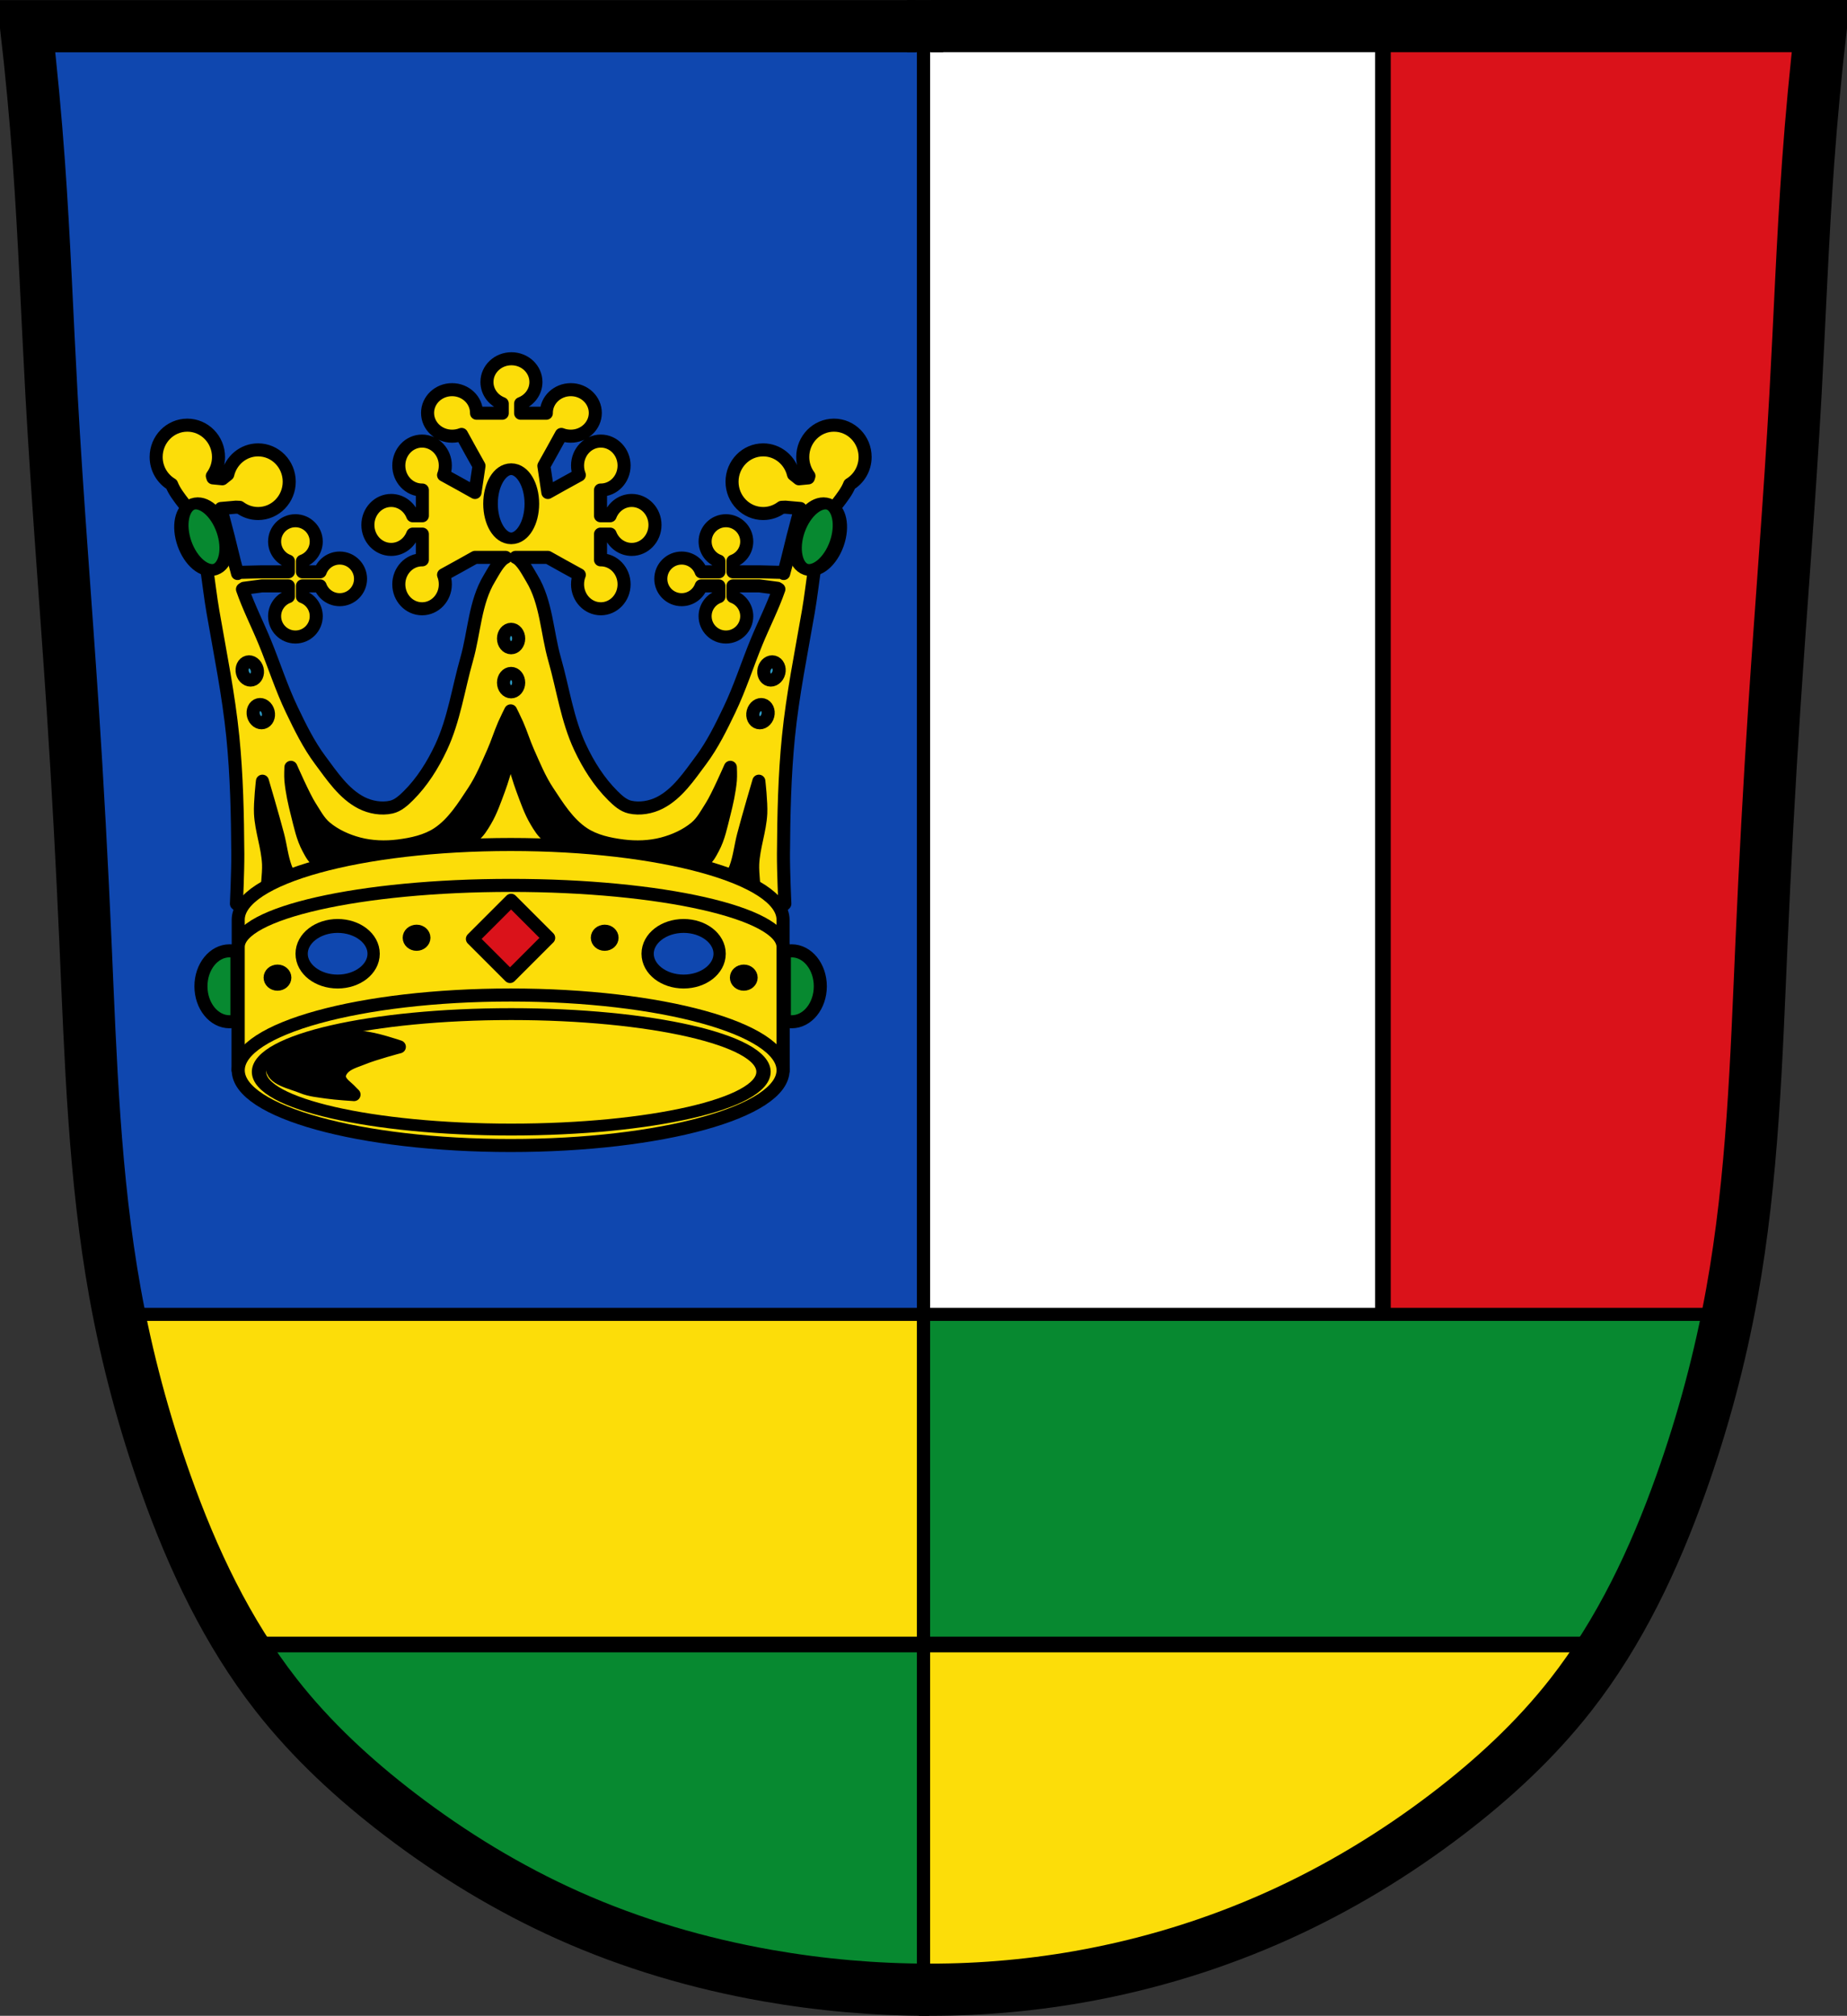 <?xml version="1.0" encoding="UTF-8" standalone="no"?>
<!-- Created with Inkscape (http://www.inkscape.org/) -->

<svg
   xmlns:dc="http://purl.org/dc/elements/1.1/"
   xmlns:cc="http://creativecommons.org/ns#"
   xmlns:rdf="http://www.w3.org/1999/02/22-rdf-syntax-ns#"
   xmlns:svg="http://www.w3.org/2000/svg"
   xmlns="http://www.w3.org/2000/svg"
   xmlns:sodipodi="http://sodipodi.sourceforge.net/DTD/sodipodi-0.dtd"
   xmlns:inkscape="http://www.inkscape.org/namespaces/inkscape"
   width="707.777"
   height="772.541"
   id="svg2"
   version="1.1"
   inkscape:version="0.48.4 r9939"
   sodipodi:docname="Wappen von Buxheim (Schwaben).svg">
  <rect width="100%" height="100%" fill="#333333" stroke="none"/>
  <defs
     id="defs4">
    <inkscape:path-effect
       is_visible="true"
       id="path-effect3875"
       effect="spiro" />
    <inkscape:path-effect
       is_visible="true"
       id="path-effect3875-7"
       effect="spiro" />
    <inkscape:path-effect
       is_visible="true"
       id="path-effect3904"
       effect="spiro" />
  </defs>
  <sodipodi:namedview
     id="base"
     pagecolor="#ffffff"
     bordercolor="#666666"
     borderopacity="1.0"
     inkscape:pageopacity="0.0"
     inkscape:pageshadow="2"
     inkscape:zoom="0.68345847"
     inkscape:cx="353.88834"
     inkscape:cy="386.27072"
     inkscape:document-units="px"
     inkscape:current-layer="layer1"
     showgrid="false"
     inkscape:window-width="1366"
     inkscape:window-height="745"
     inkscape:window-x="-8"
     inkscape:window-y="-8"
     inkscape:window-maximized="1"
     inkscape:object-nodes="true"
     inkscape:snap-smooth-nodes="true"
     inkscape:snap-midpoints="true"
     inkscape:snap-nodes="false"
     fit-margin-top="0"
     fit-margin-left="0"
     fit-margin-right="0"
     fit-margin-bottom="0" />
  <g
     inkscape:label="Ebene 1"
     inkscape:groupmode="layer"
     id="layer1"
     transform="translate(-20.029,-74.377)">
    <path
       style="fill:#0f47af;fill-opacity:1;stroke:#000000;stroke-width:1px;stroke-linecap:butt;stroke-linejoin:miter;stroke-opacity:1"
       d="m 30.846,83.353 685.212,2.679 -13.396,255.866 -10.047,170.801 -18.085,111.188 -30.141,72.339 -46.217,57.603 -77.028,52.245 -83.726,27.462 -81.716,4.019 L 276.665,820.81 215.042,796.027 155.43,755.839 109.883,704.264 79.741,625.227 58.308,524.086 51.61,408.879 39.553,196.551 z"
       id="path3067"
       inkscape:connector-curvature="0" />
    <path
       style="fill:#fcdd09;fill-opacity:1;stroke:#000000;stroke-width:5;stroke-linecap:butt;stroke-linejoin:round;stroke-miterlimit:4;stroke-opacity:1;stroke-dasharray:none"
       d="m 216.012,211.865 c -5.182,0 -9.383,3.991 -9.383,8.914 0,3.745 2.42,6.949 5.864,8.269 l 0,3.695 -9.852,0 c 5.5e-4,-0.039 0,-0.078 0,-0.117 0,-4.923 -4.201,-8.914 -9.383,-8.914 -5.182,0 -9.383,3.991 -9.383,8.914 0,4.923 4.201,8.914 9.383,8.914 1.283,0 2.522,-0.232 3.636,-0.674 2.197,4 4.753,8.649 6.685,12.051 l -1.525,10.204 c -3.402,-1.932 -8.052,-4.488 -12.051,-6.685 0.443,-1.114 0.674,-2.353 0.674,-3.636 0,-5.182 -3.991,-9.383 -8.914,-9.383 -4.923,0 -8.914,4.201 -8.914,9.383 0,5.182 3.991,9.383 8.914,9.383 0.04,0 0.078,5.4e-4 0.117,0 l 0,9.852 -3.695,0 c -1.32,-3.444 -4.524,-5.864 -8.269,-5.864 -4.923,0 -8.914,4.201 -8.914,9.383 0,5.182 3.991,9.383 8.914,9.383 3.745,0 6.949,-2.42 8.269,-5.864 l 3.695,0 0,9.852 c -0.039,-5.5e-4 -0.078,0 -0.117,0 -4.923,0 -8.914,4.201 -8.914,9.383 0,5.182 3.991,9.383 8.914,9.383 4.923,0 8.914,-4.201 8.914,-9.383 0,-1.283 -0.232,-2.522 -0.674,-3.636 4,-2.197 8.649,-4.753 12.051,-6.685 l 11.729,0 c -2.563,1.221 -4.636,5.432 -6.216,8.034 -5.578,9.188 -5.758,20.688 -8.709,31.023 -3.218,11.271 -4.845,23.168 -9.823,33.779 -3.165,6.747 -7.233,13.251 -12.521,18.502 -1.858,1.845 -3.985,3.79 -6.539,4.369 -3.756,0.852 -8.006,0.109 -11.436,-1.642 -6.747,-3.445 -11.247,-10.26 -15.775,-16.332 -4.422,-5.93 -7.712,-12.652 -10.908,-19.323 -4.013,-8.376 -6.824,-17.299 -10.351,-25.892 -2.791,-6.799 -6.148,-13.352 -8.562,-20.291 l 0.557,-0.381 6.832,-0.909 5.102,0 5.102,0 0,4.105 c -3.063,1.113 -5.278,4.059 -5.278,7.506 0,4.405 3.571,7.976 7.976,7.976 4.405,0 7.976,-3.571 7.976,-7.976 0,-3.458 -2.201,-6.4 -5.278,-7.506 l 0,-4.105 6.773,0 c 1.106,3.077 4.049,5.278 7.506,5.278 4.405,0 7.976,-3.571 7.976,-7.976 0,-4.405 -3.571,-7.976 -7.976,-7.976 -3.458,0 -6.4,2.201 -7.506,5.278 l -6.773,0 0,-4.105 c 3.077,-1.106 5.278,-4.049 5.278,-7.506 0,-4.405 -3.571,-7.976 -7.976,-7.976 -4.405,0 -7.976,3.571 -7.976,7.976 0,3.448 2.215,6.393 5.278,7.506 l 0,4.105 -10.204,0 -8.474,0.205 -0.792,0.44 c -1.753,-6.24 -3.083,-12.605 -4.809,-18.854 -0.554,-2.007 -1.07,-4.035 -1.554,-6.07 l 5.689,-0.498 1.466,0.059 c 1.979,1.487 4.422,2.375 7.067,2.375 6.594,0 11.934,-5.461 11.934,-12.198 0,-6.737 -5.34,-12.198 -11.934,-12.198 -5.646,0 -10.368,4.032 -11.612,9.412 l -2.082,1.671 -3.607,-0.352 c -0.079,-0.242 -0.153,-0.492 -0.235,-0.733 1.487,-2.034 2.375,-4.538 2.375,-7.272 0,-6.737 -5.37,-12.198 -11.963,-12.198 -6.594,0 -11.934,5.461 -11.934,12.198 0,4.489 2.388,8.38 5.923,10.497 2.044,5.3 7.656,9.761 9.588,15.306 3.737,10.727 4.309,22.293 6.246,33.486 2.758,15.941 6.007,31.845 7.624,47.942 1.498,14.916 1.802,29.931 1.906,44.922 0.044,6.357 -0.528,19.059 -0.528,19.059 0,0 10.607,10.327 17.417,12.521 13.306,4.286 27.99,1.032 41.931,0 14.757,-1.093 33.578,3.691 45.743,-3.167 12.166,6.839 30.966,2.075 45.713,3.167 13.941,1.032 28.625,4.286 41.931,0 6.81,-2.193 17.417,-12.521 17.417,-12.521 0,0 -0.572,-12.703 -0.528,-19.059 0.104,-14.991 0.408,-30.005 1.906,-44.922 1.616,-16.096 4.866,-32.001 7.624,-47.942 1.936,-11.193 2.509,-22.759 6.246,-33.486 1.932,-5.545 7.544,-10.006 9.588,-15.306 3.535,-2.118 5.923,-6.008 5.923,-10.497 0,-6.737 -5.34,-12.198 -11.934,-12.198 -6.594,0 -11.963,5.461 -11.963,12.198 0,2.734 0.889,5.238 2.375,7.272 -0.082,0.241 -0.156,0.491 -0.235,0.733 l -3.607,0.352 -2.082,-1.671 c -1.243,-5.38 -5.966,-9.412 -11.612,-9.412 -6.594,0 -11.934,5.461 -11.934,12.198 0,6.737 5.34,12.198 11.934,12.198 2.645,0 5.088,-0.888 7.067,-2.375 l 1.466,-0.059 5.689,0.498 c -0.484,2.035 -1,4.062 -1.554,6.07 -1.726,6.25 -3.056,12.614 -4.809,18.854 l -0.762,-0.44 -8.474,-0.205 -10.204,0 0,-4.105 c 3.063,-1.113 5.278,-4.059 5.278,-7.506 0,-4.405 -3.571,-7.976 -7.976,-7.976 -4.405,0 -7.976,3.571 -7.976,7.976 0,3.458 2.201,6.4 5.278,7.506 l 0,4.105 -6.773,0 c -1.106,-3.077 -4.049,-5.278 -7.506,-5.278 -4.405,0 -7.976,3.571 -7.976,7.976 0,4.405 3.571,7.976 7.976,7.976 3.458,0 6.4,-2.201 7.506,-5.278 l 6.773,0 0,4.105 c -3.077,1.106 -5.278,4.049 -5.278,7.506 0,4.405 3.571,7.976 7.976,7.976 4.405,0 7.976,-3.571 7.976,-7.976 0,-3.448 -2.215,-6.393 -5.278,-7.506 l 0,-4.105 5.102,0 5.102,0 6.832,0.909 0.557,0.352 c -2.415,6.953 -5.796,13.51 -8.591,20.32 -3.527,8.592 -6.338,17.515 -10.351,25.892 -3.196,6.671 -6.486,13.393 -10.908,19.323 -4.528,6.073 -9.029,12.887 -15.775,16.332 -3.43,1.751 -7.68,2.494 -11.436,1.642 -2.553,-0.579 -4.681,-2.524 -6.539,-4.369 -5.287,-5.252 -9.385,-11.755 -12.55,-18.502 -4.978,-10.611 -6.576,-22.509 -9.794,-33.779 -2.951,-10.335 -3.131,-21.835 -8.709,-31.023 -1.588,-2.615 -3.666,-6.838 -6.246,-8.034 l 12.374,0 c 3.402,1.932 8.052,4.488 12.051,6.685 -0.443,1.114 -0.674,2.353 -0.674,3.636 0,5.182 3.991,9.383 8.914,9.383 4.923,0 8.914,-4.201 8.914,-9.383 0,-5.182 -3.991,-9.383 -8.914,-9.383 -0.04,0 -0.078,-5.5e-4 -0.117,0 l 0,-9.852 3.695,0 c 1.32,3.444 4.524,5.864 8.269,5.864 4.923,0 8.914,-4.201 8.914,-9.383 0,-5.182 -3.991,-9.383 -8.914,-9.383 -3.745,0 -6.949,2.42 -8.269,5.864 l -3.695,0 0,-9.852 c 0.039,5.4e-4 0.078,0 0.117,0 4.923,0 8.914,-4.201 8.914,-9.383 0,-5.182 -3.991,-9.383 -8.914,-9.383 -4.923,0 -8.914,4.201 -8.914,9.383 0,1.283 0.232,2.522 0.674,3.636 -4,2.197 -8.649,4.753 -12.051,6.685 l -1.525,-10.204 c 1.932,-3.402 4.488,-8.052 6.685,-12.051 1.114,0.443 2.353,0.674 3.636,0.674 5.182,0 9.383,-3.991 9.383,-8.914 0,-4.923 -4.201,-8.914 -9.383,-8.914 -5.182,0 -9.383,3.991 -9.383,8.914 0,0.04 -5.5e-4,0.078 0,0.117 l -9.852,0 0,-3.695 c 3.444,-1.32 5.864,-4.524 5.864,-8.269 0,-4.923 -4.201,-8.914 -9.383,-8.914 z"
       id="path4191"
       inkscape:connector-curvature="0" />
    <path
       sodipodi:type="arc"
       style="fill:#0f47af;fill-opacity:1;stroke:#000000;stroke-width:5.96;stroke-linecap:round;stroke-linejoin:round;stroke-miterlimit:4;stroke-opacity:1;stroke-dasharray:none;stroke-dashoffset:0"
       id="path4469-8"
       sodipodi:cx="-693.0896"
       sodipodi:cy="203.36157"
       sodipodi:rx="8.4416676"
       sodipodi:ry="17.674076"
       d="m -684.648,203.362 c 0,9.761 -3.779,17.674 -8.442,17.674 -4.662,0 -8.442,-7.913 -8.442,-17.674 0,-9.761 3.779,-17.674 8.442,-17.674 4.662,0 8.442,7.913 8.442,17.674 z"
       transform="matrix(0.938,0,0,0.75,866.038,114.916)" />
    <path
       sodipodi:type="arc"
       style="fill:#2d9bc6;fill-opacity:1;fill-rule:nonzero;stroke:#000000;stroke-width:5.329;stroke-linecap:round;stroke-linejoin:round;stroke-miterlimit:4;stroke-opacity:1;stroke-dasharray:none;stroke-dashoffset:0"
       id="path4513"
       sodipodi:cx="-564.11444"
       sodipodi:cy="248.73177"
       sodipodi:rx="3.1019647"
       sodipodi:ry="3.7666714"
       d="m -561.012,248.732 c 0,2.08 -1.389,3.767 -3.102,3.767 -1.713,0 -3.102,-1.686 -3.102,-3.767 0,-2.08 1.389,-3.767 3.102,-3.767 1.713,0 3.102,1.686 3.102,3.767 z"
       transform="matrix(0.938,0,0,0.938,745.019,85.78)" />
    <path
       transform="matrix(0.938,0,0,0.938,745.019,102.677)"
       sodipodi:type="arc"
       style="fill:#2d9bc6;fill-opacity:1;fill-rule:nonzero;stroke:#000000;stroke-width:5.329;stroke-linecap:round;stroke-linejoin:round;stroke-miterlimit:4;stroke-opacity:1;stroke-dasharray:none;stroke-dashoffset:0"
       id="path4513-5"
       sodipodi:cx="-564.11444"
       sodipodi:cy="248.73177"
       sodipodi:rx="3.1019647"
       sodipodi:ry="3.7666714"
       d="m -561.012,248.732 c 0,2.08 -1.389,3.767 -3.102,3.767 -1.713,0 -3.102,-1.686 -3.102,-3.767 0,-2.08 1.389,-3.767 3.102,-3.767 1.713,0 3.102,1.686 3.102,3.767 z" />
    <path
       transform="matrix(0.909,-0.234,0.234,0.909,570.322,-26.585)"
       sodipodi:type="arc"
       style="fill:#2d9bc6;fill-opacity:1;fill-rule:nonzero;stroke:#000000;stroke-width:5.329;stroke-linecap:round;stroke-linejoin:round;stroke-miterlimit:4;stroke-opacity:1;stroke-dasharray:none;stroke-dashoffset:0"
       id="path4513-1"
       sodipodi:cx="-564.11444"
       sodipodi:cy="248.73177"
       sodipodi:rx="3.1019647"
       sodipodi:ry="3.7666714"
       d="m -561.012,248.732 c 0,2.08 -1.389,3.767 -3.102,3.767 -1.713,0 -3.102,-1.686 -3.102,-3.767 0,-2.08 1.389,-3.767 3.102,-3.767 1.713,0 3.102,1.686 3.102,3.767 z" />
    <path
       transform="matrix(0.909,-0.234,0.234,0.909,574.543,-10.224)"
       sodipodi:type="arc"
       style="fill:#2d9bc6;fill-opacity:1;fill-rule:nonzero;stroke:#000000;stroke-width:5.329;stroke-linecap:round;stroke-linejoin:round;stroke-miterlimit:4;stroke-opacity:1;stroke-dasharray:none;stroke-dashoffset:0"
       id="path4513-5-8"
       sodipodi:cx="-564.11444"
       sodipodi:cy="248.73177"
       sodipodi:rx="3.1019647"
       sodipodi:ry="3.7666714"
       d="m -561.012,248.732 c 0,2.08 -1.389,3.767 -3.102,3.767 -1.713,0 -3.102,-1.686 -3.102,-3.767 0,-2.08 1.389,-3.767 3.102,-3.767 1.713,0 3.102,1.686 3.102,3.767 z" />
    <g
       id="g4533-6-2"
       transform="matrix(-0.909,-0.234,-0.234,0.909,-138.914,-26.585)"
       style="stroke:#000000;stroke-width:1.066;stroke-opacity:1">
      <path
         d="m -561.012,248.732 c 0,2.08 -1.389,3.767 -3.102,3.767 -1.713,0 -3.102,-1.686 -3.102,-3.767 0,-2.08 1.389,-3.767 3.102,-3.767 1.713,0 3.102,1.686 3.102,3.767 z"
         sodipodi:ry="3.7666714"
         sodipodi:rx="3.1019647"
         sodipodi:cy="248.73177"
         sodipodi:cx="-564.11444"
         id="path4513-1-7"
         style="fill:#2d9bc6;fill-opacity:1;fill-rule:nonzero;stroke:#000000;stroke-width:5.329;stroke-linecap:round;stroke-linejoin:round;stroke-miterlimit:4;stroke-opacity:1;stroke-dasharray:none;stroke-dashoffset:0"
         sodipodi:type="arc" />
      <path
         d="m -561.012,248.732 c 0,2.08 -1.389,3.767 -3.102,3.767 -1.713,0 -3.102,-1.686 -3.102,-3.767 0,-2.08 1.389,-3.767 3.102,-3.767 1.713,0 3.102,1.686 3.102,3.767 z"
         sodipodi:ry="3.7666714"
         sodipodi:rx="3.1019647"
         sodipodi:cy="248.73177"
         sodipodi:cx="-564.11444"
         id="path4513-5-8-9"
         style="fill:#2d9bc6;fill-opacity:1;fill-rule:nonzero;stroke:#000000;stroke-width:5.329;stroke-linecap:round;stroke-linejoin:round;stroke-miterlimit:4;stroke-opacity:1;stroke-dasharray:none;stroke-dashoffset:0"
         sodipodi:type="arc"
         transform="translate(0,18.008)" />
    </g>
    <path
       style="fill:#000000;fill-opacity:1;stroke:#000000;stroke-width:5;stroke-linecap:round;stroke-linejoin:round;stroke-miterlimit:4;stroke-opacity:1;stroke-dasharray:none"
       d="m 215.719,346.806 c 0,0 -1.725,3.457 -2.492,5.219 -1.515,3.481 -2.62,7.117 -4.164,10.585 -2.268,5.097 -4.406,10.326 -7.477,14.984 -3.898,5.911 -7.827,12.294 -13.723,16.215 -4.417,2.937 -9.926,4.117 -15.189,4.78 -5.027,0.633 -10.258,0.461 -15.16,-0.821 -4.557,-1.192 -9.076,-3.232 -12.697,-6.246 -2.588,-2.155 -4.195,-5.286 -6.011,-8.122 -2.319,-3.576 -7.301,-14.954 -7.301,-14.954 0,0 -0.156,3.329 0,4.985 0.418,4.425 1.392,8.801 2.492,13.107 1.118,4.374 2.026,8.896 4.164,12.872 1.051,1.954 2.148,4.264 4.164,5.19 5.419,2.489 11.945,-0.11 17.887,-0.616 5.644,-0.48 11.263,-1.242 16.831,-2.287 5.534,-1.039 11.032,-2.295 16.42,-3.929 2.686,-0.815 5.648,-1.281 7.917,-2.932 1.996,-1.452 3.313,-3.685 4.574,-5.806 2.237,-3.762 3.654,-7.982 5.19,-12.081 1.354,-3.612 2.32,-7.33 3.519,-10.996 0.338,-1.034 0.713,-2.075 1.056,-3.108 0.343,1.033 0.688,2.074 1.026,3.108 1.199,3.666 2.194,7.384 3.548,10.996 1.536,4.098 2.953,8.319 5.19,12.081 1.261,2.121 2.579,4.354 4.574,5.806 2.269,1.651 5.231,2.118 7.917,2.932 5.388,1.634 10.886,2.891 16.42,3.929 5.568,1.045 11.187,1.807 16.831,2.287 5.942,0.506 12.467,3.105 17.887,0.616 2.016,-0.926 3.113,-3.236 4.164,-5.19 2.138,-3.976 3.017,-8.498 4.134,-12.872 1.1,-4.306 2.075,-8.682 2.492,-13.107 0.156,-1.656 0,-4.985 0,-4.985 0,0 -4.953,11.378 -7.272,14.954 -1.816,2.837 -3.423,5.967 -6.011,8.122 -3.62,3.014 -8.139,5.053 -12.697,6.246 -4.902,1.282 -10.133,1.454 -15.16,0.821 -5.263,-0.663 -10.772,-1.842 -15.189,-4.78 -5.896,-3.921 -9.825,-10.304 -13.723,-16.215 -3.071,-4.657 -5.209,-9.887 -7.477,-14.984 -1.543,-3.468 -2.648,-7.105 -4.164,-10.585 -0.767,-1.762 -2.492,-5.219 -2.492,-5.219 z"
       id="path4606"
       inkscape:connector-curvature="0" />
    <path
       style="fill:#000000;stroke:#000000;stroke-width:5;stroke-linecap:butt;stroke-linejoin:round;stroke-miterlimit:4;stroke-opacity:1;stroke-dasharray:none"
       d="m 120.587,373.759 c 0,0 4.068,13.778 5.88,20.728 1.068,4.094 1.494,8.372 2.94,12.349 1.161,3.192 4.557,9.114 4.557,9.114 l -11.761,0.441 c 0,0 0.899,-7.248 0.735,-10.879 -0.296,-6.543 -2.765,-12.863 -3.087,-19.405 -0.203,-4.119 0.735,-12.349 0.735,-12.349 z"
       id="path4627"
       inkscape:connector-curvature="0"
       sodipodi:nodetypes="caaccaac" />
    <path
       style="fill:#000000;stroke:#000000;stroke-width:5;stroke-linecap:butt;stroke-linejoin:round;stroke-miterlimit:4;stroke-opacity:1;stroke-dasharray:none"
       d="m 310.821,373.759 c 0,0 -4.068,13.778 -5.88,20.728 -1.068,4.094 -1.494,8.372 -2.94,12.349 -1.161,3.192 -4.557,9.114 -4.557,9.114 l 11.761,0.441 c 0,0 -0.899,-7.248 -0.735,-10.879 0.296,-6.543 2.765,-12.863 3.087,-19.405 0.203,-4.119 -0.735,-12.349 -0.735,-12.349 z"
       id="path4627-4"
       inkscape:connector-curvature="0"
       sodipodi:nodetypes="caaccaac" />
    <path
       style="fill:#da121a;fill-opacity:1;fill-rule:nonzero;stroke:#000000;stroke-width:5;stroke-linecap:round;stroke-linejoin:round;stroke-miterlimit:4;stroke-opacity:1;stroke-dasharray:none;stroke-dashoffset:0"
       d="m 550.469,85 0,540.875 120.531,0 7.281,-27.469 8,-41.688 5.312,-36.344 L 694.25,484 l 2.656,-62.938 3.562,-69.156 8.844,-156.062 11.531,-109.938 c 0,0 2.622,-0.637 3.75,-0.906 l -174.125,0 z"
       id="rect3941-9"
       inkscape:connector-curvature="0" />
    <path
       style="fill:#ffffff;fill-opacity:1;fill-rule:nonzero;stroke:#000000;stroke-width:5;stroke-linecap:round;stroke-linejoin:round;stroke-miterlimit:4;stroke-opacity:1;stroke-dasharray:none;stroke-dashoffset:0"
       d="m 373.917,85.001 0,540.881 175.562,0 0,-540.881 -175.562,0 z"
       id="rect3941"
       inkscape:connector-curvature="0" />
    <path
       style="fill:#fcdd09;fill-opacity:1;fill-rule:nonzero;stroke:#000000;stroke-width:5;stroke-linecap:round;stroke-linejoin:round;stroke-miterlimit:4;stroke-opacity:1;stroke-dasharray:none;stroke-dashoffset:0"
       d="m 66.188,578.094 0,7.438 c 0.066,-0.114 0.11,-0.233 0.094,-0.312 l 13.906,47.75 19.906,48.656 14.25,22.5 259.562,0 0,-126.031 -307.719,0 z"
       id="rect3873-1-7-4"
       inkscape:connector-curvature="0" />
    <path
       style="fill:#078930;fill-opacity:1;fill-rule:nonzero;stroke:#000000;stroke-width:5;stroke-linecap:round;stroke-linejoin:round;stroke-miterlimit:4;stroke-opacity:1;stroke-dasharray:none;stroke-dashoffset:0"
       d="m 373.906,578.094 0,126.031 261.312,0 L 646,686.719 666.406,632.5 681.625,589 l 0,-10.906 -307.719,0 z"
       id="rect3873-1-7"
       inkscape:connector-curvature="0" />
    <path
       style="fill:none;stroke:#000000;stroke-width:20;stroke-linecap:butt;stroke-linejoin:miter;stroke-miterlimit:4;stroke-opacity:1;stroke-dasharray:none"
       d="m 367.654,84.393 13.789,0"
       id="path3902"
       inkscape:path-effect="#path-effect3904"
       inkscape:original-d="m 367.6545,84.39294 13.78881,0"
       inkscape:connector-curvature="0" />
    <path
       style="fill:#fcdd09;fill-opacity:1;fill-rule:nonzero;stroke:#000000;stroke-width:5;stroke-linecap:round;stroke-linejoin:round;stroke-miterlimit:4;stroke-opacity:1;stroke-dasharray:none;stroke-dashoffset:0"
       d="m 373.906,705.125 0,126.062 64.5,0 38.469,-9.625 L 513,806.75 l 38.469,-22.719 44.5,-33.812 L 627,715.438 l 0.875,-1.125 0,-9.188 -253.969,0 z"
       id="rect3873"
       inkscape:connector-curvature="0" />
    <path
       style="fill:none;stroke:#000000;stroke-width:20;stroke-linecap:butt;stroke-linejoin:miter;stroke-miterlimit:4;stroke-opacity:1;stroke-dasharray:none"
       d="m 372.256,836.885 c 20.484,0.282 40.994,-1.366 61.17,-4.915 26.352,-4.636 52.138,-12.525 76.521,-23.543 22.944,-10.369 44.621,-23.494 64.641,-38.763 17.496,-13.345 33.8,-28.399 47.356,-45.732 18.831,-24.08 32.03,-52.131 42.274,-80.932 8.458,-23.778 15.007,-48.239 19.487,-73.075 8.01,-44.408 9.374,-89.703 11.367,-134.784 1.317,-29.787 2.918,-59.562 4.872,-89.314 2.63,-40.062 5.899,-80.082 8.119,-120.169 1.649,-29.771 2.719,-59.576 4.872,-89.314 1.256,-17.353 2.88,-34.68 4.872,-51.965 -57.378,-7e-6 -114.756,-1e-5 -172.133,-1e-5 -56.295,0 -112.59,3e-6 -168.886,1e-5"
       id="path3873-1"
       inkscape:path-effect="#path-effect3875-7"
       inkscape:original-d="m 372.2561,836.88503 c 0,0 41.07969,-1.06561 61.16981,-4.91545 26.20997,-5.02257 52.14589,-12.67782 76.52065,-23.54336 22.94745,-10.22929 44.70173,-23.47734 64.64066,-38.76338 17.41536,-13.35137 34.21385,-28.15802 47.35583,-45.73193 18.22741,-24.37431 31.24004,-52.56677 42.27394,-80.93221 9.13924,-23.49474 15.16287,-48.23935 19.48679,-73.07546 7.7333,-44.41922 8.24457,-89.80452 11.36729,-134.78363 2.06502,-29.74415 3.05472,-59.55413 4.8717,-89.31446 2.44661,-40.07289 5.67288,-80.09565 8.11949,-120.16854 1.81698,-29.76032 2.66782,-59.58028 4.8717,-89.31445 1.28597,-17.34995 4.8717,-51.96477 4.8717,-51.96477 0,0 -115.28816,-0.80646 -172.13331,-1e-5 -56.84516,0.80646 -168.88552,1e-5 -168.88552,1e-5"
       inkscape:connector-curvature="0"
       sodipodi:nodetypes="caaaaaaaaaaczc" />
    <path
       style="fill:#078930;fill-opacity:1;fill-rule:nonzero;stroke:#000000;stroke-width:5;stroke-linecap:round;stroke-linejoin:round;stroke-miterlimit:4;stroke-opacity:1;stroke-dasharray:none;stroke-dashoffset:0"
       d="m 119.969,705.125 0,7.938 7.469,10.719 28.75,32.906 42.625,29.219 59.781,30.562 54.219,13.438 c 0,0 -0.598,0.907 -0.844,1.281 l 61.938,0 0,-126.062 -253.938,0 z"
       id="rect3873-1"
       inkscape:connector-curvature="0" />
    <path
       style="fill:none;stroke:#000000;stroke-width:20;stroke-linecap:butt;stroke-linejoin:miter;stroke-miterlimit:4;stroke-opacity:1;stroke-dasharray:none"
       d="m 376.11,836.919 c -20.737,-0.002 -41.474,-1.812 -61.899,-5.401 -26.241,-4.611 -51.999,-12.178 -76.323,-23.05 C 214.899,798.193 193.253,784.997 173.247,769.704 155.766,756.342 139.452,741.301 125.892,723.972 107.052,699.898 93.86,671.843 83.618,643.04 75.162,619.261 68.612,594.802 64.131,569.965 56.119,525.557 54.757,480.262 52.764,435.181 c -1.317,-29.787 -2.918,-59.562 -4.872,-89.314 -2.63,-40.062 -5.899,-80.082 -8.119,-120.169 -1.649,-29.771 -2.719,-59.576 -4.872,-89.314 -1.256,-17.353 -2.88,-34.68 -4.872,-51.965 57.378,-7e-6 114.756,-1e-5 172.133,-1e-5 56.295,0 112.59,3e-6 168.886,1e-5"
       id="path3873"
       inkscape:path-effect="#path-effect3875"
       inkscape:original-d="m 376.10987,836.91883 c 0,0 -41.56064,-1.48631 -61.89852,-5.40119 -26.09688,-5.02344 -52.02181,-12.2925 -76.32326,-23.04989 C 214.91418,798.29801 193.18636,784.99041 173.24743,769.70437 155.83207,756.353 139.03358,741.54635 125.8916,723.97244 107.66419,699.59813 94.65156,671.40567 83.61766,643.04023 74.47842,619.54549 68.45479,594.80088 64.13087,569.96477 56.39757,525.54555 55.8863,480.16025 52.76358,435.18114 50.69856,405.43699 49.70886,375.62701 47.89188,345.86668 45.44527,305.79379 42.219,265.77103 39.77239,225.69814 c -1.81698,-29.76032 -2.66782,-59.58028 -4.8717,-89.31445 -1.28597,-17.34995 -4.8717,-51.96477 -4.8717,-51.96477 0,0 115.28816,-0.80646 172.13331,-1e-5 56.84516,0.80646 168.88552,1e-5 168.88552,1e-5"
       inkscape:connector-curvature="0"
       sodipodi:nodetypes="caaaaaaaaaaczc" />
    <path
       style="fill:none;stroke:#000000;stroke-width:5;stroke-linecap:butt;stroke-linejoin:miter;stroke-miterlimit:4;stroke-opacity:1;stroke-dasharray:none"
       d="m 373.917,81.001 0,756.181"
       id="path3069"
       inkscape:connector-curvature="0" />
    <path
       inkscape:connector-curvature="0"
       style="fill:#fcdd09;fill-opacity:1;fill-rule:nonzero;stroke:#000000;stroke-width:5;stroke-linecap:round;stroke-linejoin:round;stroke-miterlimit:4;stroke-opacity:1;stroke-dasharray:none;stroke-dashoffset:0"
       d="m 215.72,398.021 c -57.652,0 -104.406,12.916 -104.406,28.844 l 0,57.688 208.781,0 0,-57.688 c 0,-15.928 -46.723,-28.844 -104.375,-28.844 z"
       id="rect3983" />
    <path
       inkscape:connector-curvature="0"
       style="fill:#fcdd09;fill-opacity:1;stroke:#000000;stroke-width:5;stroke-linecap:round;stroke-linejoin:round;stroke-miterlimit:4;stroke-opacity:1;stroke-dasharray:none;stroke-dashoffset:0"
       d="m 215.72,413.695 c -57.652,0 -104.406,10.576 -104.406,23.619 l 0,47.238 208.781,0 0,-47.238 c 0,-13.043 -46.723,-23.619 -104.375,-23.619 z"
       id="rect3983-8" />
    <path
       sodipodi:type="arc"
       style="fill:#fcdd09;fill-opacity:1;stroke:#000000;stroke-width:5;stroke-linecap:round;stroke-linejoin:round;stroke-miterlimit:4;stroke-opacity:1;stroke-dasharray:none;stroke-dashoffset:0"
       id="path3985"
       sodipodi:cx="-572.10156"
       sodipodi:cy="434.80603"
       sodipodi:rx="104.38893"
       sodipodi:ry="28.840187"
       d="m -467.713,434.806 c 0,15.928 -46.737,28.84 -104.389,28.84 -57.652,0 -104.389,-12.912 -104.389,-28.84 0,-15.928 46.737,-28.84 104.389,-28.84 57.652,0 104.389,12.912 104.389,28.84 z"
       transform="translate(787.813,49.737)" />
    <path
       sodipodi:type="arc"
       style="fill:#fcdd09;fill-opacity:1;stroke:#000000;stroke-width:5.932;stroke-linecap:round;stroke-linejoin:round;stroke-miterlimit:4;stroke-opacity:1;stroke-dasharray:none;stroke-dashoffset:0"
       id="path3985-8"
       sodipodi:cx="-572.10156"
       sodipodi:cy="434.80603"
       sodipodi:rx="104.38893"
       sodipodi:ry="28.840187"
       d="m -467.713,434.806 c 0,15.928 -46.737,28.84 -104.389,28.84 -57.652,0 -104.389,-12.912 -104.389,-28.84 0,-15.928 46.737,-28.84 104.389,-28.84 57.652,0 104.389,12.912 104.389,28.84 z"
       transform="matrix(0.926,0,0,0.767,745.71,151.65)" />
    <path
       inkscape:connector-curvature="0"
       style="fill:#078930;fill-opacity:1;stroke:#000000;stroke-width:5;stroke-linecap:round;stroke-linejoin:round;stroke-miterlimit:4;stroke-opacity:1;stroke-dasharray:none;stroke-dashoffset:0"
       d="m 108.001,438.771 c -6.057,0 -10.969,6.09 -10.969,13.594 0,7.504 4.912,13.594 10.969,13.594 0.974,0 1.914,-0.174 2.812,-0.469 l 0,-26.25 c -0.899,-0.295 -1.839,-0.469 -2.812,-0.469 z"
       id="path4054" />
    <path
       inkscape:connector-curvature="0"
       style="fill:#078930;fill-opacity:1;stroke:#000000;stroke-width:5;stroke-linecap:round;stroke-linejoin:round;stroke-miterlimit:4;stroke-opacity:1;stroke-dasharray:none;stroke-dashoffset:0"
       d="m 323.407,438.771 c 6.057,0 10.969,6.09 10.969,13.594 0,7.504 -4.912,13.594 -10.969,13.594 -0.974,0 -1.914,-0.174 -2.812,-0.469 l 0,-26.25 c 0.899,-0.295 1.839,-0.469 2.812,-0.469 z"
       id="path4054-4" />
    <path
       sodipodi:type="arc"
       style="fill:#0f47af;fill-opacity:1;stroke:#000000;stroke-width:4.697;stroke-linecap:round;stroke-linejoin:round;stroke-miterlimit:4;stroke-opacity:1;stroke-dasharray:none;stroke-dashoffset:0"
       id="path4097"
       sodipodi:cx="-639.49976"
       sodipodi:cy="420.38593"
       sodipodi:rx="13.793133"
       sodipodi:ry="9.4044085"
       d="m -625.707,420.386 c 0,5.194 -6.175,9.404 -13.793,9.404 -7.618,0 -13.793,-4.21 -13.793,-9.404 0,-5.194 6.175,-9.404 13.793,-9.404 7.618,0 13.793,4.21 13.793,9.404 z"
       transform="matrix(1,0,0,1.133,788.911,-36.409)" />
    <path
       sodipodi:type="arc"
       style="fill:#0f47af;fill-opacity:1;stroke:#000000;stroke-width:4.697;stroke-linecap:round;stroke-linejoin:round;stroke-miterlimit:4;stroke-opacity:1;stroke-dasharray:none;stroke-dashoffset:0"
       id="path4097-5"
       sodipodi:cx="-639.49976"
       sodipodi:cy="420.38593"
       sodipodi:rx="13.793133"
       sodipodi:ry="9.4044085"
       d="m -625.707,420.386 c 0,5.194 -6.175,9.404 -13.793,9.404 -7.618,0 -13.793,-4.21 -13.793,-9.404 0,-5.194 6.175,-9.404 13.793,-9.404 7.618,0 13.793,4.21 13.793,9.404 z"
       transform="matrix(1,0,0,1.133,921.497,-36.409)" />
    <rect
       style="fill:#da121a;fill-opacity:1;stroke:#000000;stroke-width:5;stroke-linecap:round;stroke-linejoin:round;stroke-miterlimit:4;stroke-opacity:1;stroke-dasharray:none;stroke-dashoffset:0"
       id="rect4121"
       width="20.951"
       height="20.384"
       x="-164.885"
       y="449.269"
       transform="matrix(0.707,-0.707,0.707,0.707,0,0)" />
    <path
       sodipodi:type="arc"
       style="fill:#fed500;fill-opacity:1;stroke:#000000;stroke-width:5;stroke-linecap:round;stroke-linejoin:round;stroke-miterlimit:4;stroke-opacity:1;stroke-dasharray:none;stroke-dashoffset:0"
       id="path4123"
       sodipodi:cx="-384.01334"
       sodipodi:cy="466.78101"
       sodipodi:rx="2.8213224"
       sodipodi:ry="2.5078423"
       d="m -381.192,466.781 c 0,1.385 -1.263,2.508 -2.821,2.508 -1.558,0 -2.821,-1.123 -2.821,-2.508 0,-1.385 1.263,-2.508 2.821,-2.508 1.558,0 2.821,1.123 2.821,2.508 z"
       transform="translate(563.675,-33.022)" />
    <path
       sodipodi:type="arc"
       style="fill:#fed500;fill-opacity:1;stroke:#000000;stroke-width:5;stroke-linecap:round;stroke-linejoin:round;stroke-miterlimit:4;stroke-opacity:1;stroke-dasharray:none;stroke-dashoffset:0"
       id="path4123-5"
       sodipodi:cx="-384.01334"
       sodipodi:cy="466.78101"
       sodipodi:rx="2.8213224"
       sodipodi:ry="2.5078423"
       d="m -381.192,466.781 c 0,1.385 -1.263,2.508 -2.821,2.508 -1.558,0 -2.821,-1.123 -2.821,-2.508 0,-1.385 1.263,-2.508 2.821,-2.508 1.558,0 2.821,1.123 2.821,2.508 z"
       transform="translate(635.759,-33.022)" />
    <path
       sodipodi:type="arc"
       style="fill:#fed500;fill-opacity:1;stroke:#000000;stroke-width:5;stroke-linecap:round;stroke-linejoin:round;stroke-miterlimit:4;stroke-opacity:1;stroke-dasharray:none;stroke-dashoffset:0"
       id="path4123-1"
       sodipodi:cx="-384.01334"
       sodipodi:cy="466.78101"
       sodipodi:rx="2.8213224"
       sodipodi:ry="2.5078423"
       d="m -381.192,466.781 c 0,1.385 -1.263,2.508 -2.821,2.508 -1.558,0 -2.821,-1.123 -2.821,-2.508 0,-1.385 1.263,-2.508 2.821,-2.508 1.558,0 2.821,1.123 2.821,2.508 z"
       transform="translate(510.375,-17.733)" />
    <path
       sodipodi:type="arc"
       style="fill:#fed500;fill-opacity:1;stroke:#000000;stroke-width:5;stroke-linecap:round;stroke-linejoin:round;stroke-miterlimit:4;stroke-opacity:1;stroke-dasharray:none;stroke-dashoffset:0"
       id="path4123-7"
       sodipodi:cx="-384.01334"
       sodipodi:cy="466.78101"
       sodipodi:rx="2.8213224"
       sodipodi:ry="2.5078423"
       d="m -381.192,466.781 c 0,1.385 -1.263,2.508 -2.821,2.508 -1.558,0 -2.821,-1.123 -2.821,-2.508 0,-1.385 1.263,-2.508 2.821,-2.508 1.558,0 2.821,1.123 2.821,2.508 z"
       transform="translate(689.059,-17.733)" />
    <path
       style="fill:#000000;stroke:#000000;stroke-width:5;stroke-linecap:butt;stroke-linejoin:round;stroke-miterlimit:4;stroke-opacity:1;stroke-dasharray:none"
       d="m 124.366,483.321 c 0.273,-6.476 10.883,-7.367 17.059,-9.334 5.508,-1.754 11.457,-2.374 17.225,-2.005 4.94,0.316 14.412,3.584 14.412,3.584 0,0 -9.452,2.487 -13.958,4.342 -2.694,1.109 -5.833,1.842 -7.754,4.032 -0.798,0.91 -1.446,2.219 -1.241,3.412 0.385,2.244 2.812,3.587 4.342,5.273 0.393,0.433 1.241,1.241 1.241,1.241 0,0 -6.969,-0.432 -10.417,-0.946 -3.152,-0.47 -6.417,-0.725 -9.358,-1.952 -4.262,-1.778 -11.746,-3.034 -11.551,-7.648 z"
       id="path4165"
       inkscape:connector-curvature="0"
       sodipodi:nodetypes="aaacaaaacaaa" />
    <g
       id="g4302" />
    <g
       id="g4461"
       transform="translate(-0.188,0)" />
    <g
       transform="matrix(0.968,-0.25,0.25,0.968,-185.971,-119.494)"
       id="g4537-7">
      <g
         transform="translate(1.036,0)"
         id="g4533-6" />
    </g>
    <path
       sodipodi:type="arc"
       style="fill:#078930;fill-opacity:1;stroke:#000000;stroke-width:5.96;stroke-linecap:round;stroke-linejoin:round;stroke-miterlimit:4;stroke-opacity:1;stroke-dasharray:none;stroke-dashoffset:0"
       id="path4469-6"
       sodipodi:cx="-693.0896"
       sodipodi:cy="203.36157"
       sodipodi:rx="8.4416676"
       sodipodi:ry="17.674076"
       d="m -684.648,203.362 c 0,9.761 -3.779,17.674 -8.442,17.674 -4.662,0 -8.442,-7.913 -8.442,-17.674 0,-9.761 3.779,-17.674 8.442,-17.674 4.662,0 8.442,7.913 8.442,17.674 z"
       transform="matrix(-0.886,-0.31,-0.248,0.708,-230.433,-78.76)" />
    <path
       sodipodi:type="arc"
       style="fill:#078930;fill-opacity:1;stroke:#000000;stroke-width:5.96;stroke-linecap:round;stroke-linejoin:round;stroke-miterlimit:4;stroke-opacity:1;stroke-dasharray:none;stroke-dashoffset:0"
       id="path4469-6-3"
       sodipodi:cx="-693.0896"
       sodipodi:cy="203.36157"
       sodipodi:rx="8.4416676"
       sodipodi:ry="17.674076"
       d="m -684.648,203.362 c 0,9.761 -3.779,17.674 -8.442,17.674 -4.662,0 -8.442,-7.913 -8.442,-17.674 0,-9.761 3.779,-17.674 8.442,-17.674 4.662,0 8.442,7.913 8.442,17.674 z"
       transform="matrix(0.886,-0.31,0.248,0.708,661.841,-78.76)" />
  </g>
</svg>
